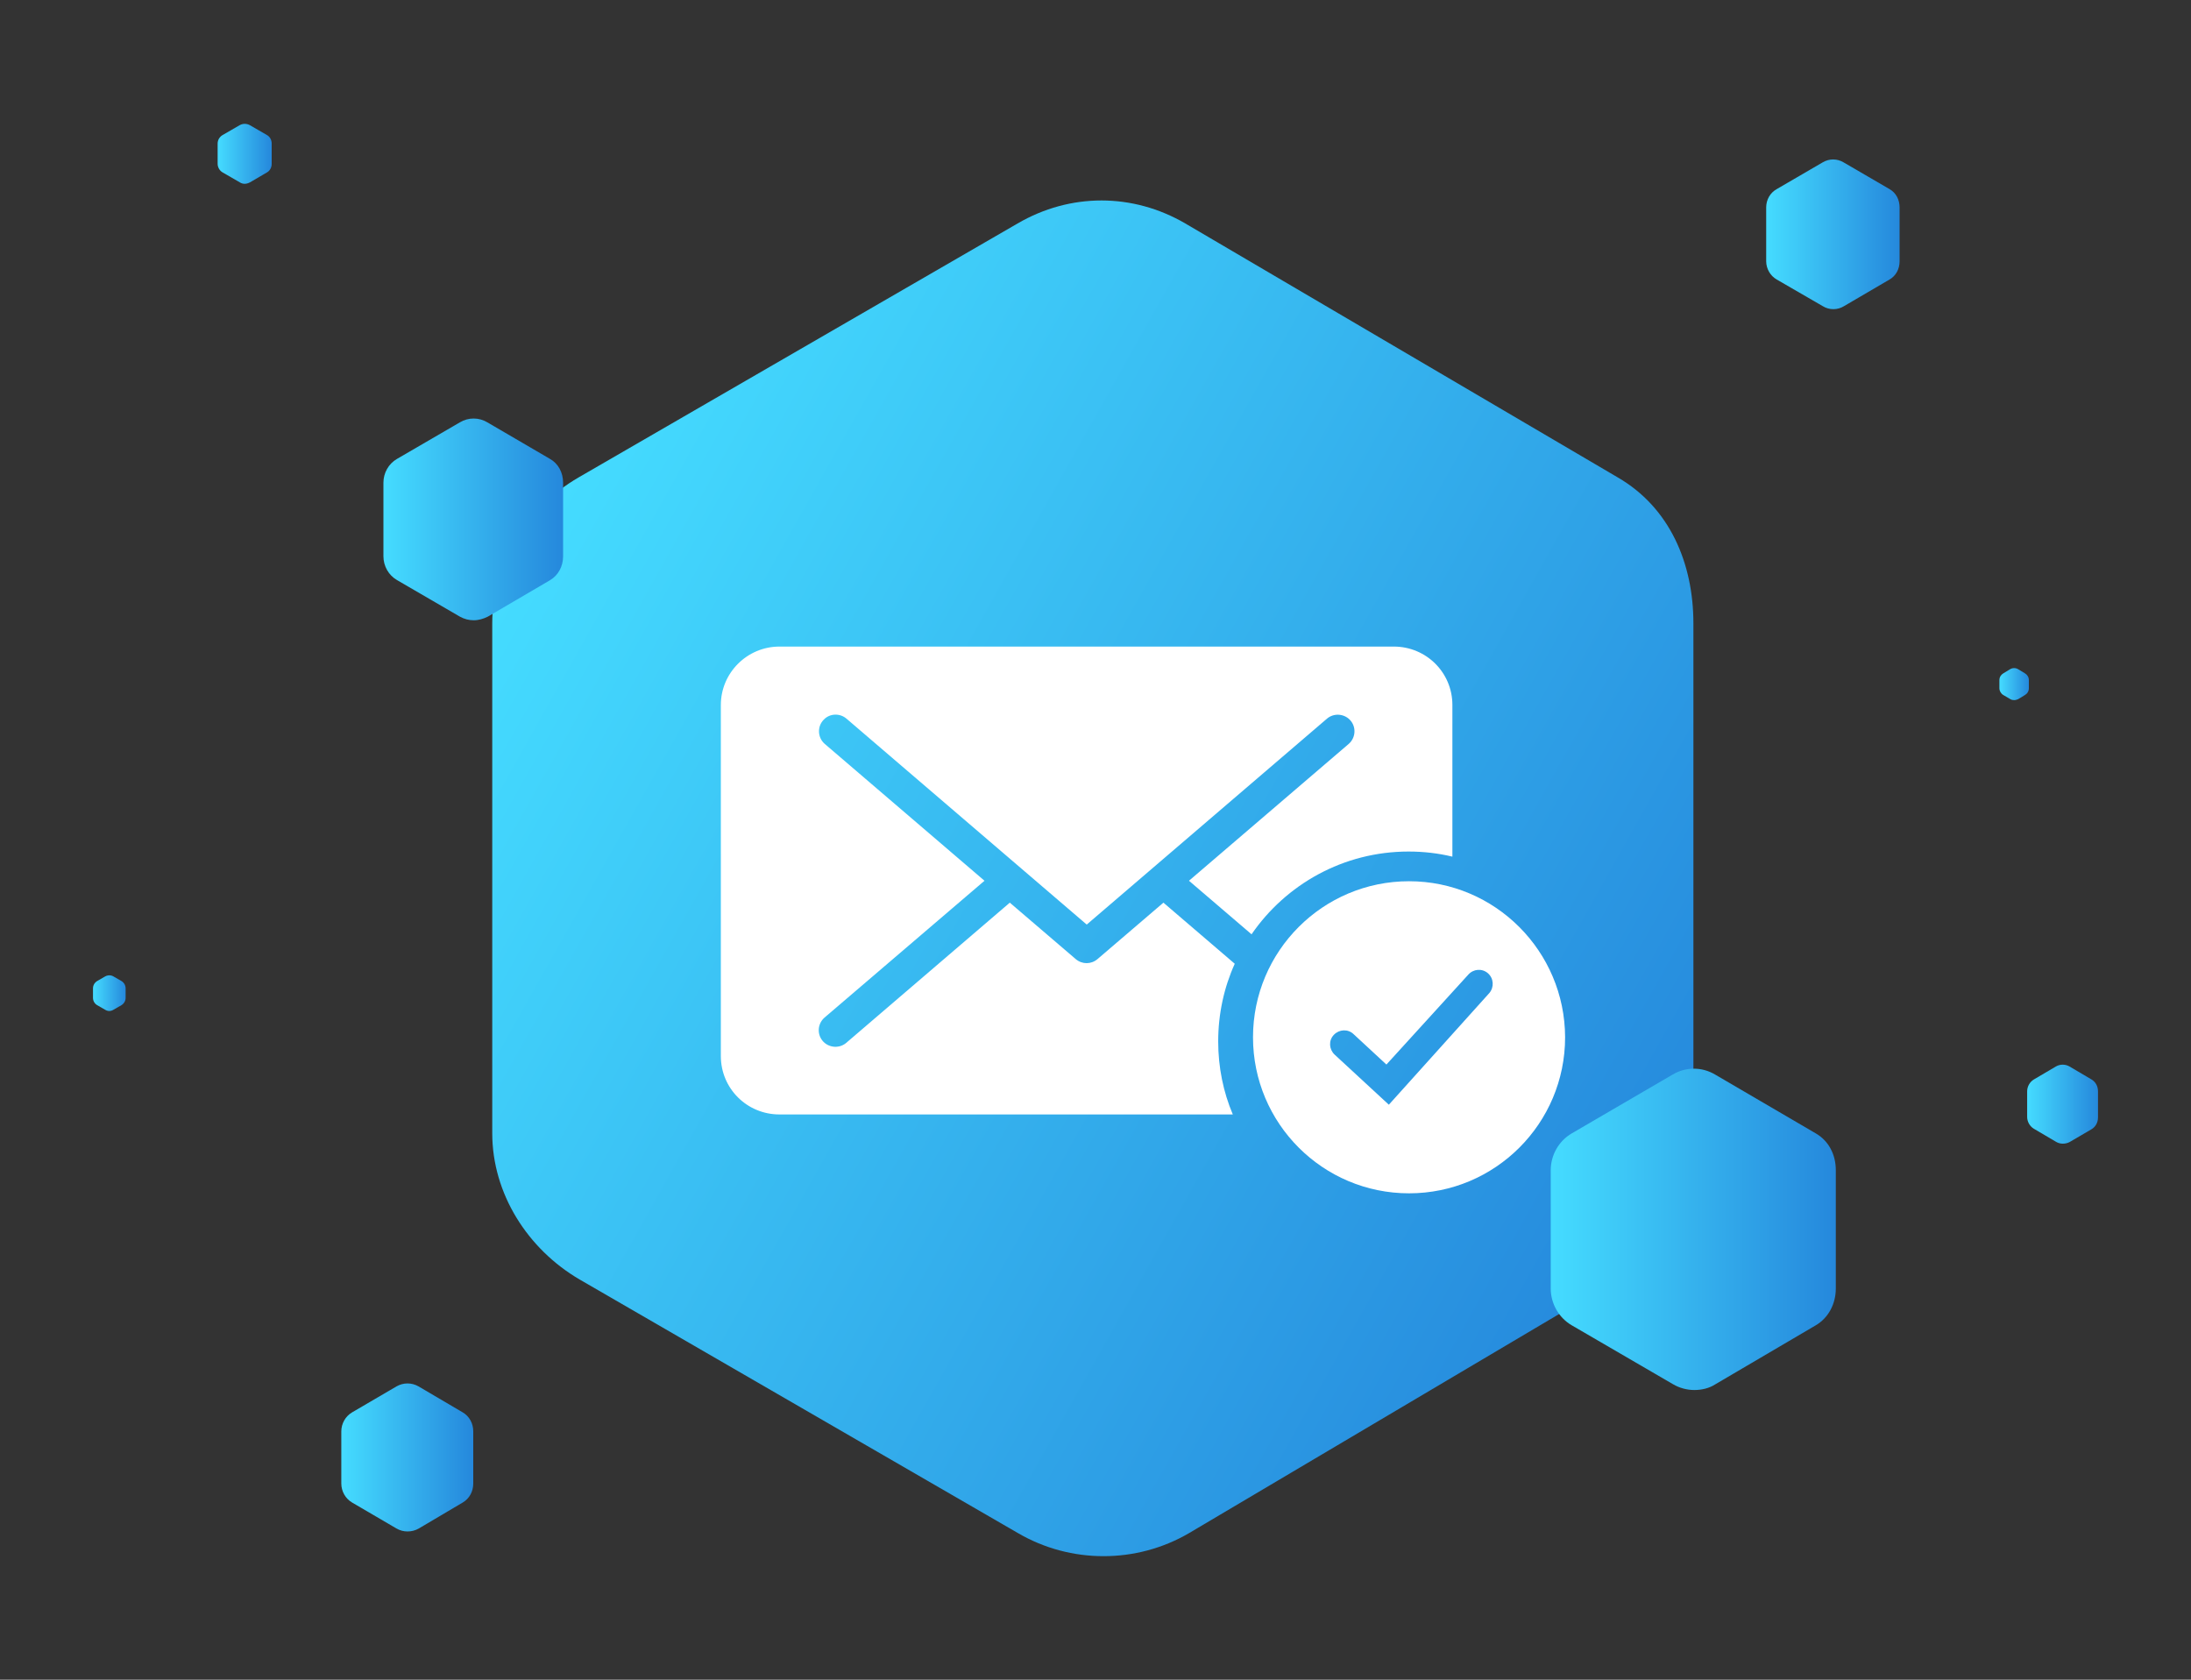 <?xml version="1.0" encoding="utf-8"?>
<!-- Generator: Adobe Illustrator 20.1.0, SVG Export Plug-In . SVG Version: 6.00 Build 0)  -->
<svg version="1.1" id="Layer_1" xmlns="http://www.w3.org/2000/svg" xmlns:xlink="http://www.w3.org/1999/xlink" x="0px" y="0px"
	 viewBox="0 0 900 690" style="enable-background:new 0 0 900 690;" xml:space="preserve">
<rect x="0" y="0" width="900" height="690" fill="#333333" stroke="none"/>
<style type="text/css">
	.st0{fill:url(#SVGID_1_);}
	.st1{fill:#FFFFFF;}
	.st2{fill:url(#SVGID_2_);}
	.st3{fill:url(#SVGID_3_);}
	.st4{fill:url(#SVGID_4_);}
	.st5{fill:url(#SVGID_5_);}
	.st6{fill:url(#SVGID_6_);}
	.st7{fill:url(#SVGID_7_);}
	.st8{fill:url(#SVGID_8_);}
	.st9{fill:url(#SVGID_9_);}
</style>
<g>
	<linearGradient id="SVGID_1_" gradientUnits="userSpaceOnUse" x1="211.861" y1="225.678" x2="692.863" y2="495.714">
		<stop  offset="0" style="stop-color:#45DCFF"/>
		<stop  offset="1" style="stop-color:#2588DC"/>
	</linearGradient>
	<path class="st0" d="M664.5,196.1L486.9,91.8c-21.6-12.6-47.3-12.6-68.9,0L237.7,196.1c-21.4,12.4-35.5,35.3-35.5,60v209.4
		c0,24.8,14.5,47.6,35.9,60.1l180.1,104.2c21.6,12.6,48.6,12.6,70.2,0l176-104.2c21.3-12.5,31.2-35.3,31.2-60.1V256.1
		C695.6,231.4,685.9,208.5,664.5,196.1z"/>
	<path class="st1" d="M578.8,362c-35.4,0-64.1,28.7-64.1,64.1c0,35.4,28.7,64.1,64.1,64.1s64.1-28.7,64.1-64.1
		C642.8,390.7,614.1,362,578.8,362z M611.8,407.9l-41.3,45.9l-22.3-20.6c-2.3-2.2-2.5-5.8-0.3-8.1c2.2-2.3,5.8-2.5,8.1-0.3
		l13.5,12.5l33.6-36.9c2.1-2.4,5.7-2.7,8.1-0.6C613.6,401.9,613.8,405.5,611.8,407.9z"/>
	<g>
		<linearGradient id="SVGID_2_" gradientUnits="userSpaceOnUse" x1="832.709" y1="453.688" x2="861.813" y2="453.688">
			<stop  offset="0" style="stop-color:#45DCFF"/>
			<stop  offset="1" style="stop-color:#2588DC"/>
		</linearGradient>
		<path class="st2" d="M847.3,469.8c-1,0-2-0.3-2.8-0.8l-9-5.3c-1.7-1-2.8-2.9-2.8-4.9v-10.5c0-2,1.1-3.9,2.8-4.9l9-5.3
			c1.7-1,3.9-1,5.6,0l9,5.3c1.7,1,2.7,2.8,2.7,4.9V459c0,2.1-1,3.9-2.7,4.9l-8.9,5.2C849.3,469.6,848.3,469.8,847.3,469.8z"/>
	</g>
	<g>
		<linearGradient id="SVGID_3_" gradientUnits="userSpaceOnUse" x1="821.289" y1="281.021" x2="833.432" y2="281.021">
			<stop  offset="0" style="stop-color:#45DCFF"/>
			<stop  offset="1" style="stop-color:#2588DC"/>
		</linearGradient>
		<path class="st3" d="M827.4,287.6c-0.6,0-1.1-0.1-1.6-0.4l-2.9-1.7c-1-0.6-1.6-1.7-1.6-2.8v-3.3c0-1.2,0.6-2.2,1.6-2.8l2.8-1.7
			c1-0.6,2.3-0.6,3.3,0l2.8,1.7c1,0.6,1.6,1.6,1.6,2.8v3.3c0,1.2-0.6,2.2-1.6,2.8l-2.8,1.7C828.5,287.4,828,287.6,827.4,287.6z"/>
	</g>
	<g>
		<linearGradient id="SVGID_4_" gradientUnits="userSpaceOnUse" x1="38.187" y1="407.953" x2="51.624" y2="407.953">
			<stop  offset="0" style="stop-color:#45DCFF"/>
			<stop  offset="1" style="stop-color:#2588DC"/>
		</linearGradient>
		<path class="st4" d="M44.9,415.3c-0.6,0-1.2-0.2-1.7-0.5l-3.3-1.9c-1-0.6-1.7-1.7-1.7-3V406c0-1.2,0.6-2.3,1.7-3l3.3-1.9
			c1.1-0.6,2.4-0.6,3.4,0l3.3,1.9c1,0.6,1.7,1.7,1.7,3v3.9c0,1.2-0.6,2.3-1.7,3l-3.3,1.9C46.1,415.1,45.5,415.3,44.9,415.3z
			 M45.4,411.1L45.4,411.1C45.4,411.1,45.4,411.1,45.4,411.1z M47.8,409.2L47.8,409.2L47.8,409.2z M47.8,406.7
			C47.8,406.7,47.8,406.7,47.8,406.7L47.8,406.7z M42,406.7L42,406.7C42,406.7,42,406.7,42,406.7z"/>
	</g>
	<g>
		<linearGradient id="SVGID_5_" gradientUnits="userSpaceOnUse" x1="725.476" y1="96.264" x2="780.255" y2="96.264">
			<stop  offset="0" style="stop-color:#45DCFF"/>
			<stop  offset="1" style="stop-color:#2588DC"/>
		</linearGradient>
		<path class="st5" d="M753.1,127c-1.5,0-3-0.4-4.3-1.2l-19-11c-2.6-1.5-4.3-4.4-4.3-7.5V85.2c0-3.1,1.6-6,4.3-7.5l18.9-11
			c2.7-1.6,5.9-1.6,8.6,0l18.9,11c2.6,1.5,4.1,4.3,4.1,7.5v22.1c0,3.2-1.5,6-4.1,7.5l-18.8,11C756.1,126.6,754.6,127,753.1,127z"/>
	</g>
	<g>
		<linearGradient id="SVGID_6_" gradientUnits="userSpaceOnUse" x1="140.163" y1="598.779" x2="194.366" y2="598.779">
			<stop  offset="0" style="stop-color:#45DCFF"/>
			<stop  offset="1" style="stop-color:#2588DC"/>
		</linearGradient>
		<path class="st6" d="M167.4,629.1c-1.6,0-3.1-0.4-4.5-1.2l-18.3-10.7c-2.7-1.6-4.4-4.6-4.4-7.8v-21.4c0-3.2,1.7-6.2,4.4-7.8
			l18.3-10.7c2.8-1.6,6.2-1.6,9,0l18.2,10.7c2.7,1.6,4.3,4.5,4.3,7.8v21.4c0,3.3-1.6,6.2-4.3,7.8L172,627.9
			C170.6,628.7,169,629.1,167.4,629.1z"/>
	</g>
	<g>
		<linearGradient id="SVGID_7_" gradientUnits="userSpaceOnUse" x1="637.013" y1="505.081" x2="754.172" y2="505.081">
			<stop  offset="0" style="stop-color:#45DCFF"/>
			<stop  offset="1" style="stop-color:#2588DC"/>
		</linearGradient>
		<path class="st7" d="M696,571c-3,0-6.1-0.8-8.8-2.4l-41.6-24.2c-5.3-3.1-8.6-8.9-8.6-15.1v-48.6c0-6.2,3.3-12,8.6-15.1l41.5-24.2
			c5.4-3.2,12-3.2,17.4,0l41.4,24.2c5.2,3,8.2,8.6,8.2,15.1v48.6c0,6.4-3.1,12.1-8.2,15.1l-41.2,24.2C702.1,570.3,699,571,696,571z"
			/>
	</g>
	<g>
		<linearGradient id="SVGID_8_" gradientUnits="userSpaceOnUse" x1="89.279" y1="63.118" x2="111.492" y2="63.118">
			<stop  offset="0" style="stop-color:#45DCFF"/>
			<stop  offset="1" style="stop-color:#2588DC"/>
		</linearGradient>
		<path class="st8" d="M100.5,75.5c-0.7,0-1.4-0.2-2-0.6l-7.1-4.1c-1.2-0.7-2-2.1-2-3.5V59c0-1.5,0.8-2.8,2-3.5l7.1-4.1
			c1.3-0.7,2.8-0.7,4.1,0l7.1,4.1c1.2,0.7,1.9,2,1.9,3.5v8.3c0,1.5-0.7,2.8-1.9,3.5l-7,4.1C101.9,75.3,101.2,75.5,100.5,75.5z"/>
	</g>
	<g>
		<linearGradient id="SVGID_9_" gradientUnits="userSpaceOnUse" x1="157.499" y1="213.304" x2="231.233" y2="213.304">
			<stop  offset="0" style="stop-color:#45DCFF"/>
			<stop  offset="1" style="stop-color:#2588DC"/>
		</linearGradient>
		<path class="st9" d="M194.6,254.8c-2,0-3.9-0.5-5.7-1.5l-25.8-15c-3.5-2-5.6-5.8-5.6-9.8v-30.2c0-4,2.1-7.8,5.6-9.8l25.8-15
			c3.5-2.1,7.8-2.1,11.3,0l25.7,15c3.4,1.9,5.4,5.6,5.4,9.8v30.2c0,4.2-2,7.8-5.3,9.8l-25.6,15C198.6,254.2,196.6,254.8,194.6,254.8
			z"/>
	</g>
	<g id="Page-1">
		<g id="icon-10-mail-cancel">
			<path id="mail-cancel" class="st1" d="M514.1,383.8l-25.7-22l65.6-56.2c3-2.6,3.2-7.2,0.4-10l0,0c-2.5-2.5-6.6-2.7-9.3-0.4
				l-98.7,84.6l-98.7-84.6c-2.7-2.3-6.8-2.2-9.3,0.4l0,0c-2.8,2.8-2.6,7.4,0.4,10l65.6,56.2L338.7,418c-3,2.6-3.2,7.2-0.4,10l0,0
				c2.5,2.5,6.6,2.7,9.3,0.4l67.2-57.6l27.1,23.2c2.6,2.2,6.3,2.2,8.9,0l27.1-23.2l29.3,25.1c-4.4,9.7-6.8,20.6-6.8,31.9
				c0,10.6,2.1,20.8,6,30H320.2c-13.4,0-24.1-10.7-24.1-24V289.6c0-13.2,10.8-24,24.1-24h252.3c13.4,0,24.1,10.7,24.1,24v62.3
				c-5.8-1.4-11.8-2.1-18-2.1C551.8,349.8,528.2,363.3,514.1,383.8L514.1,383.8L514.1,383.8z"/>
		</g>
	</g>
</g>
</svg>
